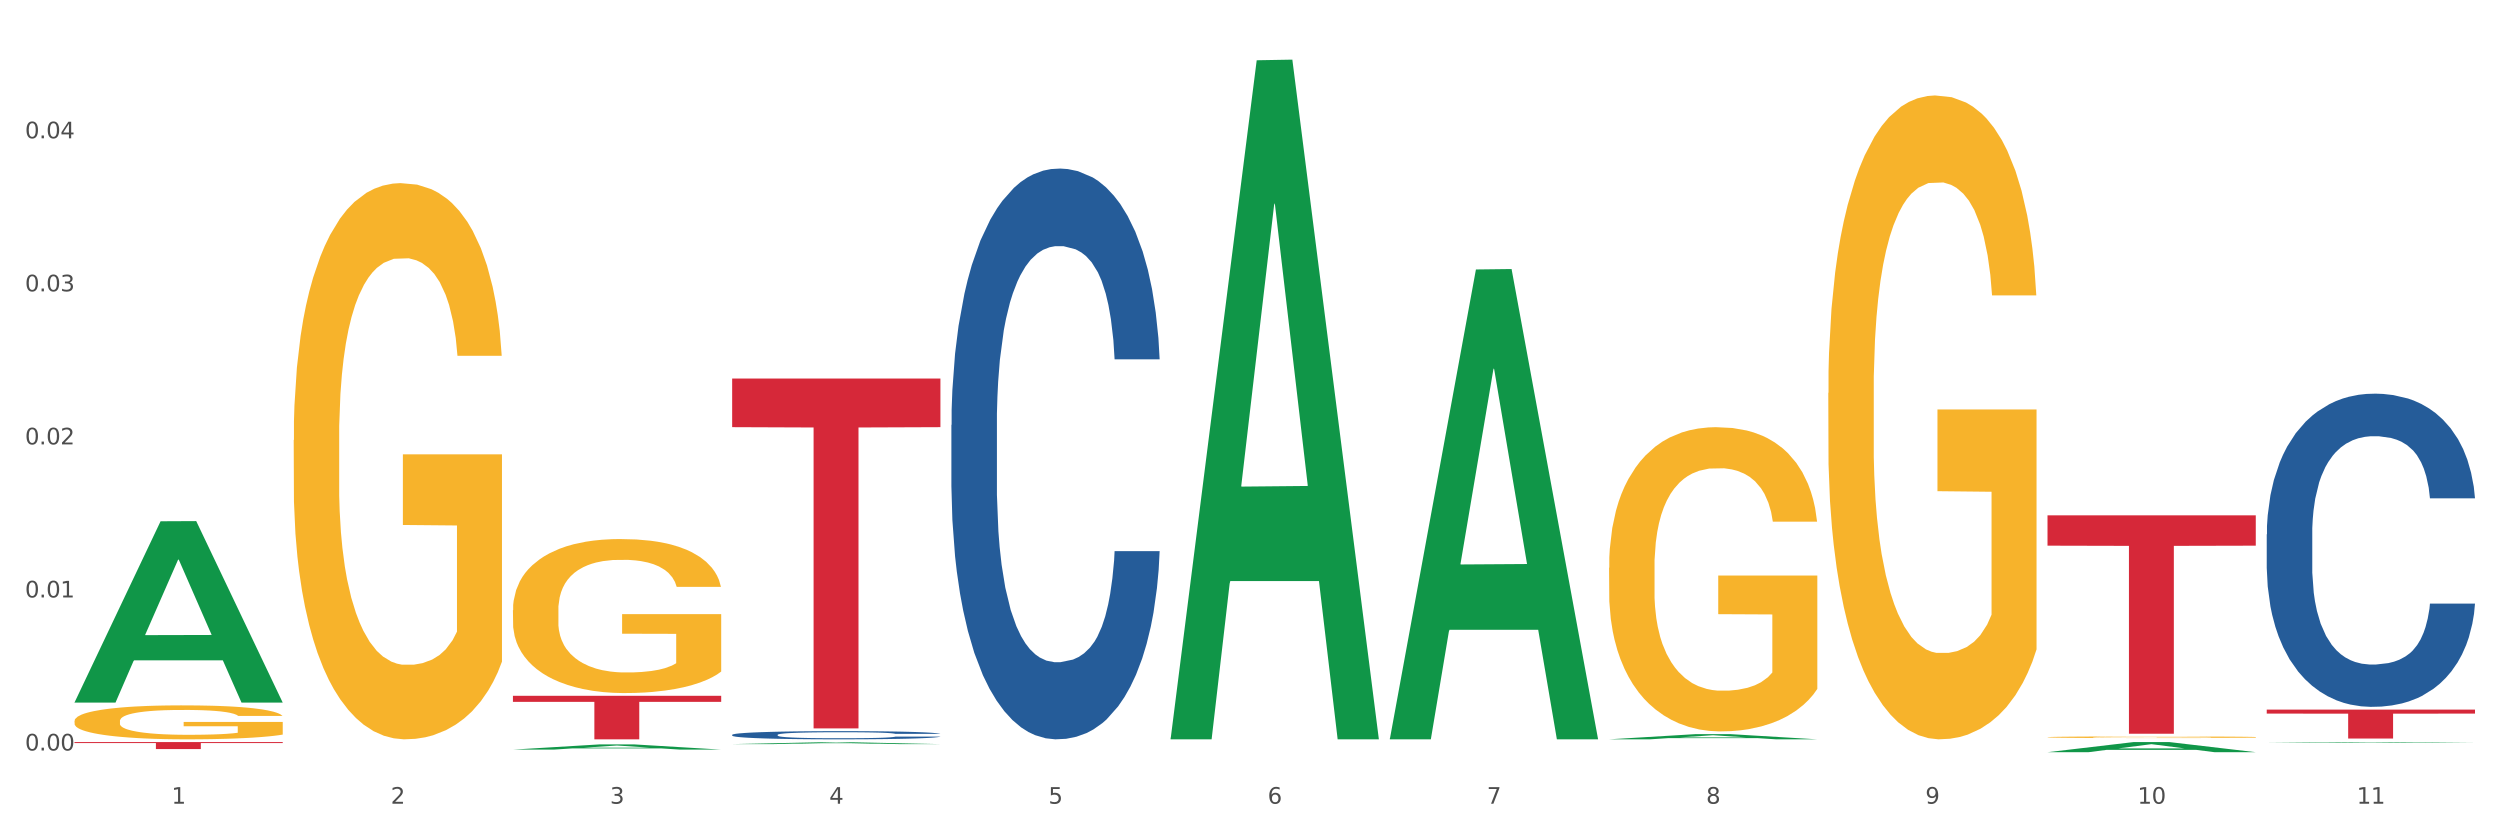 <?xml version="1.0" encoding="utf-8" standalone="no"?>
<!DOCTYPE svg PUBLIC "-//W3C//DTD SVG 1.1//EN"
  "http://www.w3.org/Graphics/SVG/1.1/DTD/svg11.dtd">
<svg xmlns:xlink="http://www.w3.org/1999/xlink" width="1080pt" height="360pt" viewBox="0 0 1080 360" xmlns="http://www.w3.org/2000/svg" version="1.1">
 <rect x="0" y="0" width="1080" height="360" fill="#333333" stroke="none"/>
 <defs>
  <style type="text/css">*{stroke-linejoin: round; stroke-linecap: butt}</style>
 </defs>
 <g id="figure_1">
  <g id="patch_1">
   <path d="M 0 360 
L 1080 360 
L 1080 0 
L 0 0 
z
" style="fill: #ffffff; stroke: #ffffff; stroke-linejoin: miter"/>
  </g>
  <g id="axes_1">
   <g id="matplotlib.axis_1">
    <g id="xtick_1">
     <g id="text_1">
      <!-- 1 -->
      <g style="fill: #4d4d4d" transform="translate(74.106 347.204) scale(0.096 -0.096)">
       <defs>
        <path id="DejaVuSans-31" d="M 794 531 
L 1825 531 
L 1825 4091 
L 703 3866 
L 703 4441 
L 1819 4666 
L 2450 4666 
L 2450 531 
L 3481 531 
L 3481 0 
L 794 0 
L 794 531 
z
" transform="scale(0.016)"/>
       </defs>
       <use xlink:href="#DejaVuSans-31"/>
      </g>
     </g>
    </g>
    <g id="xtick_2">
     <g id="text_2">
      <!-- 2 -->
      <g style="fill: #4d4d4d" transform="translate(168.812 347.204) scale(0.096 -0.096)">
       <defs>
        <path id="DejaVuSans-32" d="M 1228 531 
L 3431 531 
L 3431 0 
L 469 0 
L 469 531 
Q 828 903 1448 1529 
Q 2069 2156 2228 2338 
Q 2531 2678 2651 2914 
Q 2772 3150 2772 3378 
Q 2772 3750 2511 3984 
Q 2250 4219 1831 4219 
Q 1534 4219 1204 4116 
Q 875 4013 500 3803 
L 500 4441 
Q 881 4594 1212 4672 
Q 1544 4750 1819 4750 
Q 2544 4750 2975 4387 
Q 3406 4025 3406 3419 
Q 3406 3131 3298 2873 
Q 3191 2616 2906 2266 
Q 2828 2175 2409 1742 
Q 1991 1309 1228 531 
z
" transform="scale(0.016)"/>
       </defs>
       <use xlink:href="#DejaVuSans-32"/>
      </g>
     </g>
    </g>
    <g id="xtick_3">
     <g id="text_3">
      <!-- 3 -->
      <g style="fill: #4d4d4d" transform="translate(263.517 347.204) scale(0.096 -0.096)">
       <defs>
        <path id="DejaVuSans-33" d="M 2597 2516 
Q 3050 2419 3304 2112 
Q 3559 1806 3559 1356 
Q 3559 666 3084 287 
Q 2609 -91 1734 -91 
Q 1441 -91 1130 -33 
Q 819 25 488 141 
L 488 750 
Q 750 597 1062 519 
Q 1375 441 1716 441 
Q 2309 441 2620 675 
Q 2931 909 2931 1356 
Q 2931 1769 2642 2001 
Q 2353 2234 1838 2234 
L 1294 2234 
L 1294 2753 
L 1863 2753 
Q 2328 2753 2575 2939 
Q 2822 3125 2822 3475 
Q 2822 3834 2567 4026 
Q 2313 4219 1838 4219 
Q 1578 4219 1281 4162 
Q 984 4106 628 3988 
L 628 4550 
Q 988 4650 1302 4700 
Q 1616 4750 1894 4750 
Q 2613 4750 3031 4423 
Q 3450 4097 3450 3541 
Q 3450 3153 3228 2886 
Q 3006 2619 2597 2516 
z
" transform="scale(0.016)"/>
       </defs>
       <use xlink:href="#DejaVuSans-33"/>
      </g>
     </g>
    </g>
    <g id="xtick_4">
     <g id="text_4">
      <!-- 4 -->
      <g style="fill: #4d4d4d" transform="translate(358.223 347.204) scale(0.096 -0.096)">
       <defs>
        <path id="DejaVuSans-34" d="M 2419 4116 
L 825 1625 
L 2419 1625 
L 2419 4116 
z
M 2253 4666 
L 3047 4666 
L 3047 1625 
L 3713 1625 
L 3713 1100 
L 3047 1100 
L 3047 0 
L 2419 0 
L 2419 1100 
L 313 1100 
L 313 1709 
L 2253 4666 
z
" transform="scale(0.016)"/>
       </defs>
       <use xlink:href="#DejaVuSans-34"/>
      </g>
     </g>
    </g>
    <g id="xtick_5">
     <g id="text_5">
      <!-- 5 -->
      <g style="fill: #4d4d4d" transform="translate(452.928 347.204) scale(0.096 -0.096)">
       <defs>
        <path id="DejaVuSans-35" d="M 691 4666 
L 3169 4666 
L 3169 4134 
L 1269 4134 
L 1269 2991 
Q 1406 3038 1543 3061 
Q 1681 3084 1819 3084 
Q 2600 3084 3056 2656 
Q 3513 2228 3513 1497 
Q 3513 744 3044 326 
Q 2575 -91 1722 -91 
Q 1428 -91 1123 -41 
Q 819 9 494 109 
L 494 744 
Q 775 591 1075 516 
Q 1375 441 1709 441 
Q 2250 441 2565 725 
Q 2881 1009 2881 1497 
Q 2881 1984 2565 2268 
Q 2250 2553 1709 2553 
Q 1456 2553 1204 2497 
Q 953 2441 691 2322 
L 691 4666 
z
" transform="scale(0.016)"/>
       </defs>
       <use xlink:href="#DejaVuSans-35"/>
      </g>
     </g>
    </g>
    <g id="xtick_6">
     <g id="text_6">
      <!-- 6 -->
      <g style="fill: #4d4d4d" transform="translate(547.634 347.204) scale(0.096 -0.096)">
       <defs>
        <path id="DejaVuSans-36" d="M 2113 2584 
Q 1688 2584 1439 2293 
Q 1191 2003 1191 1497 
Q 1191 994 1439 701 
Q 1688 409 2113 409 
Q 2538 409 2786 701 
Q 3034 994 3034 1497 
Q 3034 2003 2786 2293 
Q 2538 2584 2113 2584 
z
M 3366 4563 
L 3366 3988 
Q 3128 4100 2886 4159 
Q 2644 4219 2406 4219 
Q 1781 4219 1451 3797 
Q 1122 3375 1075 2522 
Q 1259 2794 1537 2939 
Q 1816 3084 2150 3084 
Q 2853 3084 3261 2657 
Q 3669 2231 3669 1497 
Q 3669 778 3244 343 
Q 2819 -91 2113 -91 
Q 1303 -91 875 529 
Q 447 1150 447 2328 
Q 447 3434 972 4092 
Q 1497 4750 2381 4750 
Q 2619 4750 2861 4703 
Q 3103 4656 3366 4563 
z
" transform="scale(0.016)"/>
       </defs>
       <use xlink:href="#DejaVuSans-36"/>
      </g>
     </g>
    </g>
    <g id="xtick_7">
     <g id="text_7">
      <!-- 7 -->
      <g style="fill: #4d4d4d" transform="translate(642.339 347.204) scale(0.096 -0.096)">
       <defs>
        <path id="DejaVuSans-37" d="M 525 4666 
L 3525 4666 
L 3525 4397 
L 1831 0 
L 1172 0 
L 2766 4134 
L 525 4134 
L 525 4666 
z
" transform="scale(0.016)"/>
       </defs>
       <use xlink:href="#DejaVuSans-37"/>
      </g>
     </g>
    </g>
    <g id="xtick_8">
     <g id="text_8">
      <!-- 8 -->
      <g style="fill: #4d4d4d" transform="translate(737.044 347.204) scale(0.096 -0.096)">
       <defs>
        <path id="DejaVuSans-38" d="M 2034 2216 
Q 1584 2216 1326 1975 
Q 1069 1734 1069 1313 
Q 1069 891 1326 650 
Q 1584 409 2034 409 
Q 2484 409 2743 651 
Q 3003 894 3003 1313 
Q 3003 1734 2745 1975 
Q 2488 2216 2034 2216 
z
M 1403 2484 
Q 997 2584 770 2862 
Q 544 3141 544 3541 
Q 544 4100 942 4425 
Q 1341 4750 2034 4750 
Q 2731 4750 3128 4425 
Q 3525 4100 3525 3541 
Q 3525 3141 3298 2862 
Q 3072 2584 2669 2484 
Q 3125 2378 3379 2068 
Q 3634 1759 3634 1313 
Q 3634 634 3220 271 
Q 2806 -91 2034 -91 
Q 1263 -91 848 271 
Q 434 634 434 1313 
Q 434 1759 690 2068 
Q 947 2378 1403 2484 
z
M 1172 3481 
Q 1172 3119 1398 2916 
Q 1625 2713 2034 2713 
Q 2441 2713 2670 2916 
Q 2900 3119 2900 3481 
Q 2900 3844 2670 4047 
Q 2441 4250 2034 4250 
Q 1625 4250 1398 4047 
Q 1172 3844 1172 3481 
z
" transform="scale(0.016)"/>
       </defs>
       <use xlink:href="#DejaVuSans-38"/>
      </g>
     </g>
    </g>
    <g id="xtick_9">
     <g id="text_9">
      <!-- 9 -->
      <g style="fill: #4d4d4d" transform="translate(831.75 347.204) scale(0.096 -0.096)">
       <defs>
        <path id="DejaVuSans-39" d="M 703 97 
L 703 672 
Q 941 559 1184 500 
Q 1428 441 1663 441 
Q 2288 441 2617 861 
Q 2947 1281 2994 2138 
Q 2813 1869 2534 1725 
Q 2256 1581 1919 1581 
Q 1219 1581 811 2004 
Q 403 2428 403 3163 
Q 403 3881 828 4315 
Q 1253 4750 1959 4750 
Q 2769 4750 3195 4129 
Q 3622 3509 3622 2328 
Q 3622 1225 3098 567 
Q 2575 -91 1691 -91 
Q 1453 -91 1209 -44 
Q 966 3 703 97 
z
M 1959 2075 
Q 2384 2075 2632 2365 
Q 2881 2656 2881 3163 
Q 2881 3666 2632 3958 
Q 2384 4250 1959 4250 
Q 1534 4250 1286 3958 
Q 1038 3666 1038 3163 
Q 1038 2656 1286 2365 
Q 1534 2075 1959 2075 
z
" transform="scale(0.016)"/>
       </defs>
       <use xlink:href="#DejaVuSans-39"/>
      </g>
     </g>
    </g>
    <g id="xtick_10">
     <g id="text_10">
      <!-- 10 -->
      <g style="fill: #4d4d4d" transform="translate(923.401 347.204) scale(0.096 -0.096)">
       <defs>
        <path id="DejaVuSans-30" d="M 2034 4250 
Q 1547 4250 1301 3770 
Q 1056 3291 1056 2328 
Q 1056 1369 1301 889 
Q 1547 409 2034 409 
Q 2525 409 2770 889 
Q 3016 1369 3016 2328 
Q 3016 3291 2770 3770 
Q 2525 4250 2034 4250 
z
M 2034 4750 
Q 2819 4750 3233 4129 
Q 3647 3509 3647 2328 
Q 3647 1150 3233 529 
Q 2819 -91 2034 -91 
Q 1250 -91 836 529 
Q 422 1150 422 2328 
Q 422 3509 836 4129 
Q 1250 4750 2034 4750 
z
" transform="scale(0.016)"/>
       </defs>
       <use xlink:href="#DejaVuSans-31"/>
       <use xlink:href="#DejaVuSans-30" transform="translate(63.623 0)"/>
      </g>
     </g>
    </g>
    <g id="xtick_11">
     <g id="text_11">
      <!-- 11 -->
      <g style="fill: #4d4d4d" transform="translate(1018.107 347.204) scale(0.096 -0.096)">
       <use xlink:href="#DejaVuSans-31"/>
       <use xlink:href="#DejaVuSans-31" transform="translate(63.623 0)"/>
      </g>
     </g>
    </g>
    <g id="xtick_12"/>
    <g id="xtick_13"/>
    <g id="xtick_14"/>
    <g id="xtick_15"/>
    <g id="xtick_16"/>
    <g id="xtick_17"/>
    <g id="xtick_18"/>
    <g id="xtick_19"/>
    <g id="xtick_20"/>
    <g id="xtick_21"/>
   </g>
   <g id="matplotlib.axis_2">
    <g id="ytick_1">
     <g id="text_12">
      <!-- 0.00 -->
      <g style="fill: #4d4d4d" transform="translate(10.8 324.217) scale(0.096 -0.096)">
       <defs>
        <path id="DejaVuSans-2e" d="M 684 794 
L 1344 794 
L 1344 0 
L 684 0 
L 684 794 
z
" transform="scale(0.016)"/>
       </defs>
       <use xlink:href="#DejaVuSans-30"/>
       <use xlink:href="#DejaVuSans-2e" transform="translate(63.623 0)"/>
       <use xlink:href="#DejaVuSans-30" transform="translate(95.41 0)"/>
       <use xlink:href="#DejaVuSans-30" transform="translate(159.033 0)"/>
      </g>
     </g>
    </g>
    <g id="ytick_2">
     <g id="text_13">
      <!-- 0.01 -->
      <g style="fill: #4d4d4d" transform="translate(10.8 258.1) scale(0.096 -0.096)">
       <use xlink:href="#DejaVuSans-30"/>
       <use xlink:href="#DejaVuSans-2e" transform="translate(63.623 0)"/>
       <use xlink:href="#DejaVuSans-30" transform="translate(95.41 0)"/>
       <use xlink:href="#DejaVuSans-31" transform="translate(159.033 0)"/>
      </g>
     </g>
    </g>
    <g id="ytick_3">
     <g id="text_14">
      <!-- 0.02 -->
      <g style="fill: #4d4d4d" transform="translate(10.8 191.982) scale(0.096 -0.096)">
       <use xlink:href="#DejaVuSans-30"/>
       <use xlink:href="#DejaVuSans-2e" transform="translate(63.623 0)"/>
       <use xlink:href="#DejaVuSans-30" transform="translate(95.41 0)"/>
       <use xlink:href="#DejaVuSans-32" transform="translate(159.033 0)"/>
      </g>
     </g>
    </g>
    <g id="ytick_4">
     <g id="text_15">
      <!-- 0.03 -->
      <g style="fill: #4d4d4d" transform="translate(10.8 125.865) scale(0.096 -0.096)">
       <use xlink:href="#DejaVuSans-30"/>
       <use xlink:href="#DejaVuSans-2e" transform="translate(63.623 0)"/>
       <use xlink:href="#DejaVuSans-30" transform="translate(95.41 0)"/>
       <use xlink:href="#DejaVuSans-33" transform="translate(159.033 0)"/>
      </g>
     </g>
    </g>
    <g id="ytick_5">
     <g id="text_16">
      <!-- 0.04 -->
      <g style="fill: #4d4d4d" transform="translate(10.8 59.748) scale(0.096 -0.096)">
       <use xlink:href="#DejaVuSans-30"/>
       <use xlink:href="#DejaVuSans-2e" transform="translate(63.623 0)"/>
       <use xlink:href="#DejaVuSans-30" transform="translate(95.41 0)"/>
       <use xlink:href="#DejaVuSans-34" transform="translate(159.033 0)"/>
      </g>
     </g>
    </g>
    <g id="ytick_6"/>
    <g id="ytick_7"/>
    <g id="ytick_8"/>
    <g id="ytick_9"/>
    <g id="ytick_10"/>
   </g>
   <g id="PolyCollection_1">
    <path d="M 32.175 303.391 
L 32.268 303.317 
L 69.369 225.186 
L 84.766 225.112 
L 122.145 303.538 
L 104.337 303.538 
L 96.267 285.276 
L 57.96 285.276 
L 57.682 285.57 
L 49.891 303.538 
L 32.175 303.538 
L 32.175 303.391 
L 62.783 274.377 
L 91.444 274.303 
L 77.253 241.828 
L 77.067 241.681 
L 76.882 241.902 
L 62.691 274.303 
L 62.783 274.377 
L 32.175 303.391 
z
" clip-path="url(#pfd901164f3)" style="fill: #109648"/>
    <path d="M 221.586 263.615 
L 221.692 263.554 
L 221.692 261.367 
L 221.905 259.483 
L 222.967 254.925 
L 224.56 251.157 
L 225.729 249.152 
L 226.897 247.511 
L 228.278 245.87 
L 229.978 244.169 
L 233.058 241.677 
L 234.97 240.401 
L 237.307 239.064 
L 241.556 237.12 
L 244.636 236.026 
L 247.823 235.114 
L 253.028 234.02 
L 256.427 233.534 
L 260.038 233.169 
L 264.394 232.926 
L 267.686 232.866 
L 274.91 233.048 
L 281.07 233.595 
L 284.045 234.02 
L 287.869 234.749 
L 289.887 235.236 
L 293.18 236.208 
L 296.579 237.484 
L 298.916 238.578 
L 302.421 240.644 
L 305.077 242.71 
L 307.52 245.263 
L 308.794 247.025 
L 309.75 248.666 
L 310.6 250.55 
L 311.45 253.527 
L 292.33 253.527 
L 291.586 251.4 
L 290.418 249.395 
L 288.718 247.45 
L 287.231 246.235 
L 284.682 244.716 
L 282.345 243.743 
L 279.902 243.014 
L 276.928 242.406 
L 274.591 242.103 
L 271.298 241.86 
L 264.818 241.92 
L 260.463 242.406 
L 257.489 243.014 
L 255.577 243.561 
L 253.878 244.169 
L 251.966 245.02 
L 249.735 246.296 
L 248.142 247.45 
L 246.548 248.909 
L 245.274 250.367 
L 244.105 252.069 
L 243.149 253.892 
L 242.406 255.776 
L 241.768 258.085 
L 241.237 261.914 
L 241.237 270.239 
L 241.45 272.123 
L 241.981 274.615 
L 242.618 276.499 
L 243.68 278.747 
L 244.636 280.266 
L 246.442 282.454 
L 248.46 284.277 
L 250.054 285.432 
L 251.647 286.404 
L 254.409 287.741 
L 257.489 288.835 
L 260.145 289.503 
L 263.756 290.111 
L 266.199 290.354 
L 268.324 290.476 
L 273.529 290.476 
L 277.246 290.293 
L 281.389 289.868 
L 284.576 289.321 
L 287.231 288.653 
L 290.206 287.559 
L 292.118 286.526 
L 292.118 273.825 
L 268.749 273.764 
L 268.749 265.317 
L 311.556 265.317 
L 311.556 290.111 
L 309.75 291.387 
L 307.732 292.542 
L 305.608 293.575 
L 302.421 294.851 
L 298.597 296.066 
L 295.198 296.917 
L 291.586 297.646 
L 287.338 298.315 
L 281.814 298.923 
L 278.415 299.166 
L 274.166 299.348 
L 269.174 299.409 
L 264.818 299.287 
L 260.57 298.983 
L 256.108 298.436 
L 251.753 297.646 
L 248.46 296.856 
L 245.167 295.884 
L 241.662 294.608 
L 238.9 293.393 
L 236.776 292.299 
L 234.439 290.901 
L 231.89 289.078 
L 229.978 287.437 
L 228.278 285.736 
L 226.472 283.548 
L 225.198 281.664 
L 223.923 279.294 
L 223.179 277.532 
L 222.33 274.797 
L 221.692 270.968 
L 221.586 263.615 
z
" clip-path="url(#pfd901164f3)" style="fill: #f7b32b"/>
    <path d="M 695.113 245.273 
L 695.22 245.153 
L 695.22 240.831 
L 695.432 237.11 
L 696.494 228.107 
L 698.088 220.665 
L 699.256 216.704 
L 700.424 213.463 
L 701.805 210.222 
L 703.505 206.861 
L 706.585 201.94 
L 708.497 199.419 
L 710.834 196.778 
L 715.083 192.937 
L 718.164 190.776 
L 721.35 188.976 
L 726.555 186.815 
L 729.954 185.855 
L 733.566 185.135 
L 737.921 184.654 
L 741.214 184.534 
L 748.437 184.895 
L 754.598 185.975 
L 757.572 186.815 
L 761.396 188.256 
L 763.414 189.216 
L 766.707 191.136 
L 770.106 193.657 
L 772.443 195.818 
L 775.948 199.899 
L 778.604 203.98 
L 781.047 209.022 
L 782.322 212.503 
L 783.278 215.744 
L 784.128 219.465 
L 784.977 225.347 
L 765.857 225.347 
L 765.114 221.145 
L 763.945 217.184 
L 762.246 213.343 
L 760.759 210.942 
L 758.209 207.941 
L 755.872 206.021 
L 753.429 204.58 
L 750.455 203.38 
L 748.118 202.78 
L 744.825 202.3 
L 738.346 202.42 
L 733.991 203.38 
L 731.016 204.58 
L 729.104 205.661 
L 727.405 206.861 
L 725.493 208.542 
L 723.262 211.062 
L 721.669 213.343 
L 720.076 216.224 
L 718.801 219.105 
L 717.632 222.466 
L 716.676 226.067 
L 715.933 229.788 
L 715.296 234.349 
L 714.764 241.912 
L 714.764 258.357 
L 714.977 262.078 
L 715.508 266.999 
L 716.145 270.72 
L 717.208 275.162 
L 718.164 278.163 
L 719.969 282.484 
L 721.988 286.085 
L 723.581 288.366 
L 725.174 290.286 
L 727.936 292.927 
L 731.016 295.088 
L 733.672 296.408 
L 737.284 297.608 
L 739.727 298.089 
L 741.851 298.329 
L 747.056 298.329 
L 750.774 297.968 
L 754.916 297.128 
L 758.103 296.048 
L 760.759 294.728 
L 763.733 292.567 
L 765.645 290.526 
L 765.645 265.439 
L 742.276 265.319 
L 742.276 248.634 
L 785.084 248.634 
L 785.084 297.608 
L 783.278 300.129 
L 781.26 302.41 
L 779.135 304.45 
L 775.948 306.971 
L 772.124 309.372 
L 768.725 311.052 
L 765.114 312.493 
L 760.865 313.813 
L 755.341 315.014 
L 751.942 315.494 
L 747.693 315.854 
L 742.701 315.974 
L 738.346 315.734 
L 734.097 315.134 
L 729.636 314.053 
L 725.28 312.493 
L 721.988 310.932 
L 718.695 309.012 
L 715.189 306.491 
L 712.428 304.09 
L 710.303 301.93 
L 707.966 299.169 
L 705.417 295.568 
L 703.505 292.327 
L 701.805 288.966 
L 700 284.644 
L 698.725 280.923 
L 697.45 276.242 
L 696.707 272.761 
L 695.857 267.359 
L 695.22 259.797 
L 695.113 245.273 
z
" clip-path="url(#pfd901164f3)" style="fill: #f7b32b"/>
    <path d="M 789.819 169.768 
L 789.925 169.514 
L 789.925 160.369 
L 790.138 152.494 
L 791.2 133.442 
L 792.793 117.692 
L 793.962 109.309 
L 795.13 102.45 
L 796.511 95.591 
L 798.21 88.479 
L 801.291 78.063 
L 803.203 72.729 
L 805.54 67.14 
L 809.789 59.011 
L 812.869 54.439 
L 816.056 50.628 
L 821.261 46.056 
L 824.66 44.024 
L 828.271 42.499 
L 832.626 41.483 
L 835.919 41.229 
L 843.142 41.991 
L 849.303 44.278 
L 852.277 46.056 
L 856.101 49.104 
L 858.12 51.136 
L 861.413 55.201 
L 864.812 60.535 
L 867.149 65.108 
L 870.654 73.745 
L 873.309 82.382 
L 875.753 93.051 
L 877.027 100.418 
L 877.983 107.277 
L 878.833 115.152 
L 879.683 127.599 
L 860.563 127.599 
L 859.819 118.708 
L 858.651 110.325 
L 856.951 102.196 
L 855.464 97.116 
L 852.915 90.765 
L 850.578 86.7 
L 848.135 83.652 
L 845.161 81.112 
L 842.824 79.842 
L 839.531 78.826 
L 833.051 79.08 
L 828.696 81.112 
L 825.722 83.652 
L 823.81 85.938 
L 822.11 88.479 
L 820.198 92.035 
L 817.968 97.37 
L 816.374 102.196 
L 814.781 108.293 
L 813.506 114.39 
L 812.338 121.502 
L 811.382 129.123 
L 810.638 136.998 
L 810.001 146.651 
L 809.47 162.655 
L 809.47 197.457 
L 809.682 205.332 
L 810.213 215.747 
L 810.851 223.622 
L 811.913 233.021 
L 812.869 239.372 
L 814.675 248.517 
L 816.693 256.138 
L 818.286 260.964 
L 819.88 265.029 
L 822.641 270.617 
L 825.722 275.19 
L 828.377 277.984 
L 831.989 280.524 
L 834.432 281.54 
L 836.557 282.048 
L 841.761 282.048 
L 845.479 281.286 
L 849.622 279.508 
L 852.809 277.222 
L 855.464 274.428 
L 858.438 269.855 
L 860.35 265.537 
L 860.35 212.445 
L 836.981 212.191 
L 836.981 176.881 
L 879.789 176.881 
L 879.789 280.524 
L 877.983 285.859 
L 875.965 290.685 
L 873.841 295.004 
L 870.654 300.339 
L 866.83 305.419 
L 863.431 308.976 
L 859.819 312.024 
L 855.57 314.818 
L 850.047 317.358 
L 846.648 318.375 
L 842.399 319.137 
L 837.406 319.391 
L 833.051 318.883 
L 828.802 317.612 
L 824.341 315.326 
L 819.986 312.024 
L 816.693 308.721 
L 813.4 304.657 
L 809.895 299.322 
L 807.133 294.242 
L 805.009 289.669 
L 802.672 283.827 
L 800.122 276.206 
L 798.21 269.347 
L 796.511 262.234 
L 794.705 253.089 
L 793.43 245.214 
L 792.156 235.307 
L 791.412 227.94 
L 790.562 216.509 
L 789.925 200.505 
L 789.819 169.768 
z
" clip-path="url(#pfd901164f3)" style="fill: #f7b32b"/>
    <path d="M 884.524 318.465 
L 884.631 318.465 
L 884.631 318.441 
L 884.843 318.422 
L 885.905 318.374 
L 887.499 318.334 
L 888.667 318.313 
L 889.835 318.295 
L 891.216 318.278 
L 892.916 318.26 
L 895.996 318.234 
L 897.908 318.22 
L 900.245 318.206 
L 904.494 318.186 
L 907.575 318.174 
L 910.761 318.165 
L 915.966 318.153 
L 919.365 318.148 
L 922.977 318.144 
L 927.332 318.142 
L 930.625 318.141 
L 937.848 318.143 
L 944.009 318.149 
L 946.983 318.153 
L 950.807 318.161 
L 952.825 318.166 
L 956.118 318.176 
L 959.517 318.19 
L 961.854 318.201 
L 965.359 318.223 
L 968.015 318.245 
L 970.458 318.272 
L 971.733 318.29 
L 972.689 318.308 
L 973.539 318.327 
L 974.388 318.359 
L 955.268 318.359 
L 954.525 318.336 
L 953.356 318.315 
L 951.657 318.295 
L 950.17 318.282 
L 947.62 318.266 
L 945.283 318.256 
L 942.84 318.248 
L 939.866 318.242 
L 937.529 318.238 
L 934.236 318.236 
L 927.757 318.236 
L 923.402 318.242 
L 920.427 318.248 
L 918.515 318.254 
L 916.816 318.26 
L 914.904 318.269 
L 912.673 318.283 
L 911.08 318.295 
L 909.487 318.31 
L 908.212 318.326 
L 907.043 318.343 
L 906.087 318.363 
L 905.344 318.383 
L 904.707 318.407 
L 904.175 318.447 
L 904.175 318.535 
L 904.388 318.555 
L 904.919 318.581 
L 905.556 318.601 
L 906.619 318.625 
L 907.575 318.641 
L 909.38 318.664 
L 911.399 318.683 
L 912.992 318.695 
L 914.585 318.705 
L 917.347 318.72 
L 920.427 318.731 
L 923.083 318.738 
L 926.695 318.745 
L 929.138 318.747 
L 931.262 318.748 
L 936.467 318.748 
L 940.185 318.746 
L 944.327 318.742 
L 947.514 318.736 
L 950.17 318.729 
L 953.144 318.718 
L 955.056 318.707 
L 955.056 318.573 
L 931.687 318.572 
L 931.687 318.483 
L 974.495 318.483 
L 974.495 318.745 
L 972.689 318.758 
L 970.671 318.77 
L 968.546 318.781 
L 965.359 318.794 
L 961.535 318.807 
L 958.136 318.816 
L 954.525 318.824 
L 950.276 318.831 
L 944.752 318.837 
L 941.353 318.84 
L 937.104 318.842 
L 932.112 318.843 
L 927.757 318.841 
L 923.508 318.838 
L 919.047 318.832 
L 914.691 318.824 
L 911.399 318.816 
L 908.106 318.805 
L 904.6 318.792 
L 901.839 318.779 
L 899.714 318.768 
L 897.377 318.753 
L 894.828 318.734 
L 892.916 318.716 
L 891.216 318.698 
L 889.411 318.675 
L 888.136 318.655 
L 886.861 318.63 
L 886.118 318.612 
L 885.268 318.583 
L 884.631 318.543 
L 884.524 318.465 
z
" clip-path="url(#pfd901164f3)" style="fill: #f7b32b"/>
    <path d="M 979.23 230.854 
L 979.336 230.73 
L 979.336 227.27 
L 979.655 222.575 
L 980.825 213.925 
L 982.314 207.375 
L 984.866 199.714 
L 986.249 196.501 
L 988.057 192.917 
L 991.779 187.109 
L 996.033 182.166 
L 999.01 179.448 
L 1001.244 177.718 
L 1006.242 174.628 
L 1009.114 173.269 
L 1012.091 172.157 
L 1014.644 171.415 
L 1018.898 170.55 
L 1022.301 170.18 
L 1026.236 170.056 
L 1029.532 170.18 
L 1033.893 170.674 
L 1040.273 172.157 
L 1042.719 173.022 
L 1046.016 174.505 
L 1049.419 176.482 
L 1052.184 178.459 
L 1055.375 181.301 
L 1058.672 185.008 
L 1061.862 189.704 
L 1064.095 194.029 
L 1065.903 198.601 
L 1067.498 204.162 
L 1068.668 210.217 
L 1069.2 215.284 
L 1049.738 215.284 
L 1049.207 210.712 
L 1048.143 205.769 
L 1047.08 202.432 
L 1045.91 199.714 
L 1044.102 196.624 
L 1042.507 194.647 
L 1039.848 192.299 
L 1037.402 190.816 
L 1035.381 189.951 
L 1032.935 189.21 
L 1027.724 188.468 
L 1024.002 188.468 
L 1021.663 188.716 
L 1018.791 189.333 
L 1016.345 190.198 
L 1013.474 191.681 
L 1011.24 193.288 
L 1009.007 195.389 
L 1007.731 196.871 
L 1005.817 199.59 
L 1004.541 201.814 
L 1002.839 205.645 
L 1001.882 208.364 
L 1000.18 215.407 
L 999.436 220.597 
L 999.117 224.181 
L 998.904 228.135 
L 998.904 247.413 
L 999.542 256.063 
L 1000.074 259.77 
L 1000.925 263.972 
L 1002.52 269.409 
L 1004.86 274.723 
L 1007.306 278.553 
L 1009.326 280.901 
L 1011.24 282.631 
L 1013.155 283.991 
L 1015.494 285.226 
L 1017.409 285.968 
L 1020.28 286.709 
L 1023.683 287.08 
L 1026.342 287.08 
L 1031.766 286.462 
L 1034.212 285.844 
L 1036.551 284.979 
L 1039.104 283.62 
L 1041.124 282.137 
L 1042.294 281.025 
L 1044.208 278.677 
L 1045.697 276.205 
L 1046.973 273.363 
L 1047.824 270.892 
L 1048.781 267.185 
L 1049.526 262.983 
L 1049.738 260.759 
L 1069.2 260.759 
L 1068.775 265.207 
L 1068.03 269.533 
L 1066.541 275.34 
L 1065.371 278.677 
L 1063.564 282.755 
L 1061.649 286.215 
L 1058.991 290.046 
L 1056.545 292.888 
L 1053.992 295.359 
L 1051.227 297.584 
L 1046.229 300.673 
L 1044.421 301.538 
L 1040.592 303.021 
L 1037.615 303.886 
L 1033.254 304.751 
L 1028.788 305.245 
L 1024.109 305.369 
L 1019.961 305.122 
L 1015.388 304.38 
L 1012.517 303.639 
L 1009.326 302.527 
L 1005.604 300.797 
L 1002.095 298.696 
L 998.798 296.224 
L 995.714 293.382 
L 992.842 290.169 
L 989.12 284.856 
L 986.355 279.666 
L 984.334 274.846 
L 982.952 270.768 
L 981.569 265.578 
L 980.825 261.995 
L 979.655 253.344 
L 979.23 245.312 
L 979.23 230.854 
z
" clip-path="url(#pfd901164f3)" style="fill: #255c99"/>
    <path d="M 410.997 183.603 
L 411.103 183.378 
L 411.103 177.073 
L 411.422 168.516 
L 412.592 152.753 
L 414.081 140.818 
L 416.633 126.856 
L 418.016 121.002 
L 419.824 114.471 
L 423.546 103.887 
L 427.8 94.88 
L 430.778 89.926 
L 433.011 86.773 
L 438.009 81.144 
L 440.881 78.667 
L 443.858 76.64 
L 446.411 75.289 
L 450.665 73.713 
L 454.068 73.037 
L 458.003 72.812 
L 461.299 73.037 
L 465.66 73.938 
L 472.041 76.64 
L 474.487 78.216 
L 477.783 80.918 
L 481.186 84.521 
L 483.951 88.124 
L 487.142 93.304 
L 490.439 100.059 
L 493.629 108.616 
L 495.862 116.498 
L 497.67 124.83 
L 499.266 134.963 
L 500.435 145.997 
L 500.967 155.23 
L 481.505 155.23 
L 480.974 146.898 
L 479.91 137.891 
L 478.847 131.811 
L 477.677 126.856 
L 475.869 121.227 
L 474.274 117.624 
L 471.615 113.345 
L 469.169 110.643 
L 467.149 109.067 
L 464.703 107.716 
L 459.491 106.365 
L 455.769 106.365 
L 453.43 106.815 
L 450.558 107.941 
L 448.112 109.517 
L 445.241 112.219 
L 443.008 115.147 
L 440.774 118.975 
L 439.498 121.677 
L 437.584 126.631 
L 436.308 130.685 
L 434.606 137.665 
L 433.649 142.62 
L 431.947 155.455 
L 431.203 164.913 
L 430.884 171.443 
L 430.671 178.649 
L 430.671 213.778 
L 431.309 229.541 
L 431.841 236.297 
L 432.692 243.953 
L 434.287 253.861 
L 436.627 263.545 
L 439.073 270.525 
L 441.093 274.804 
L 443.008 277.956 
L 444.922 280.433 
L 447.262 282.685 
L 449.176 284.036 
L 452.047 285.388 
L 455.45 286.063 
L 458.109 286.063 
L 463.533 284.937 
L 465.979 283.811 
L 468.318 282.235 
L 470.871 279.758 
L 472.891 277.056 
L 474.061 275.029 
L 475.975 270.75 
L 477.464 266.247 
L 478.74 261.067 
L 479.591 256.564 
L 480.548 249.808 
L 481.293 242.152 
L 481.505 238.098 
L 500.967 238.098 
L 500.542 246.205 
L 499.797 254.087 
L 498.308 264.67 
L 497.139 270.75 
L 495.331 278.182 
L 493.416 284.487 
L 490.758 291.468 
L 488.312 296.647 
L 485.759 301.151 
L 482.994 305.204 
L 477.996 310.834 
L 476.188 312.41 
L 472.36 315.112 
L 469.382 316.688 
L 465.022 318.265 
L 460.555 319.165 
L 455.876 319.391 
L 451.728 318.94 
L 447.155 317.589 
L 444.284 316.238 
L 441.093 314.211 
L 437.371 311.059 
L 433.862 307.231 
L 430.565 302.727 
L 427.481 297.548 
L 424.609 291.693 
L 420.887 282.01 
L 418.122 272.552 
L 416.102 263.77 
L 414.719 256.339 
L 413.337 246.881 
L 412.592 240.35 
L 411.422 224.587 
L 410.997 209.95 
L 410.997 183.603 
z
" clip-path="url(#pfd901164f3)" style="fill: #255c99"/>
    <path d="M 316.291 317.44 
L 316.398 317.437 
L 316.398 317.346 
L 316.717 317.223 
L 317.887 316.997 
L 319.376 316.825 
L 321.928 316.625 
L 323.31 316.541 
L 325.118 316.447 
L 328.84 316.295 
L 333.094 316.166 
L 336.072 316.094 
L 338.305 316.049 
L 343.304 315.968 
L 346.175 315.933 
L 349.153 315.904 
L 351.705 315.884 
L 355.959 315.862 
L 359.362 315.852 
L 363.297 315.849 
L 366.594 315.852 
L 370.954 315.865 
L 377.335 315.904 
L 379.781 315.926 
L 383.078 315.965 
L 386.481 316.017 
L 389.246 316.069 
L 392.436 316.143 
L 395.733 316.24 
L 398.924 316.363 
L 401.157 316.476 
L 402.965 316.596 
L 404.56 316.741 
L 405.73 316.9 
L 406.262 317.033 
L 386.8 317.033 
L 386.268 316.913 
L 385.205 316.783 
L 384.141 316.696 
L 382.971 316.625 
L 381.164 316.544 
L 379.568 316.492 
L 376.91 316.431 
L 374.464 316.392 
L 372.443 316.369 
L 369.997 316.35 
L 364.786 316.331 
L 361.064 316.331 
L 358.724 316.337 
L 355.853 316.353 
L 353.407 316.376 
L 350.535 316.415 
L 348.302 316.457 
L 346.069 316.512 
L 344.793 316.551 
L 342.878 316.622 
L 341.602 316.68 
L 339.901 316.78 
L 338.944 316.851 
L 337.242 317.036 
L 336.498 317.172 
L 336.178 317.265 
L 335.966 317.369 
L 335.966 317.874 
L 336.604 318.1 
L 337.136 318.197 
L 337.986 318.307 
L 339.582 318.449 
L 341.921 318.588 
L 344.367 318.689 
L 346.388 318.75 
L 348.302 318.795 
L 350.216 318.831 
L 352.556 318.863 
L 354.47 318.883 
L 357.342 318.902 
L 360.745 318.912 
L 363.403 318.912 
L 368.827 318.896 
L 371.273 318.88 
L 373.613 318.857 
L 376.165 318.821 
L 378.186 318.783 
L 379.356 318.753 
L 381.27 318.692 
L 382.759 318.627 
L 384.035 318.553 
L 384.886 318.488 
L 385.843 318.391 
L 386.587 318.281 
L 386.8 318.223 
L 406.262 318.223 
L 405.836 318.339 
L 405.092 318.453 
L 403.603 318.605 
L 402.433 318.692 
L 400.625 318.799 
L 398.711 318.889 
L 396.052 318.99 
L 393.606 319.064 
L 391.054 319.129 
L 388.289 319.187 
L 383.291 319.268 
L 381.483 319.29 
L 377.654 319.329 
L 374.676 319.352 
L 370.316 319.375 
L 365.849 319.387 
L 361.17 319.391 
L 357.023 319.384 
L 352.45 319.365 
L 349.578 319.345 
L 346.388 319.316 
L 342.666 319.271 
L 339.156 319.216 
L 335.859 319.151 
L 332.775 319.077 
L 329.904 318.993 
L 326.182 318.854 
L 323.417 318.718 
L 321.396 318.592 
L 320.014 318.485 
L 318.631 318.349 
L 317.887 318.255 
L 316.717 318.029 
L 316.291 317.819 
L 316.291 317.44 
z
" clip-path="url(#pfd901164f3)" style="fill: #255c99"/>
    <path d="M 32.175 320.57 
L 122.145 320.57 
L 122.145 320.992 
L 86.754 320.995 
L 86.754 323.606 
L 67.353 323.606 
L 67.353 320.995 
L 32.175 320.992 
L 32.175 320.573 
L 32.175 320.57 
z
" clip-path="url(#pfd901164f3)" style="fill: #d62839"/>
    <path d="M 221.586 300.588 
L 311.556 300.588 
L 311.556 303.201 
L 276.165 303.219 
L 276.165 319.391 
L 256.764 319.391 
L 256.764 303.219 
L 221.586 303.201 
L 221.586 300.606 
L 221.586 300.588 
z
" clip-path="url(#pfd901164f3)" style="fill: #d62839"/>
    <path d="M 316.291 163.527 
L 406.262 163.527 
L 406.262 184.531 
L 370.871 184.673 
L 370.871 314.669 
L 351.469 314.669 
L 351.469 184.673 
L 316.291 184.531 
L 316.291 163.669 
L 316.291 163.527 
z
" clip-path="url(#pfd901164f3)" style="fill: #d62839"/>
    <path d="M 884.524 222.618 
L 974.495 222.618 
L 974.495 235.729 
L 939.103 235.817 
L 939.103 316.962 
L 919.702 316.962 
L 919.702 235.817 
L 884.524 235.729 
L 884.524 222.707 
L 884.524 222.618 
z
" clip-path="url(#pfd901164f3)" style="fill: #d62839"/>
    <path d="M 979.23 306.548 
L 1069.2 306.548 
L 1069.2 308.284 
L 1033.809 308.296 
L 1033.809 319.039 
L 1014.408 319.039 
L 1014.408 308.296 
L 979.23 308.284 
L 979.23 306.56 
L 979.23 306.548 
z
" clip-path="url(#pfd901164f3)" style="fill: #d62839"/>
    <path d="M 126.88 190.14 
L 126.987 189.92 
L 126.987 182.02 
L 127.199 175.217 
L 128.261 158.759 
L 129.855 145.154 
L 131.023 137.912 
L 132.192 131.987 
L 133.572 126.063 
L 135.272 119.918 
L 138.352 110.921 
L 140.264 106.313 
L 142.601 101.485 
L 146.85 94.463 
L 149.931 90.513 
L 153.117 87.221 
L 158.322 83.271 
L 161.721 81.516 
L 165.333 80.199 
L 169.688 79.321 
L 172.981 79.102 
L 180.204 79.76 
L 186.365 81.735 
L 189.339 83.271 
L 193.163 85.905 
L 195.181 87.66 
L 198.474 91.171 
L 201.873 95.78 
L 204.21 99.73 
L 207.716 107.191 
L 210.371 114.652 
L 212.814 123.868 
L 214.089 130.232 
L 215.045 136.157 
L 215.895 142.96 
L 216.744 153.712 
L 197.624 153.712 
L 196.881 146.032 
L 195.712 138.79 
L 194.013 131.768 
L 192.526 127.379 
L 189.976 121.893 
L 187.64 118.382 
L 185.196 115.749 
L 182.222 113.554 
L 179.885 112.457 
L 176.592 111.579 
L 170.113 111.799 
L 165.758 113.554 
L 162.784 115.749 
L 160.872 117.724 
L 159.172 119.918 
L 157.26 122.99 
L 155.029 127.599 
L 153.436 131.768 
L 151.843 137.035 
L 150.568 142.301 
L 149.4 148.446 
L 148.444 155.029 
L 147.7 161.832 
L 147.063 170.17 
L 146.532 183.995 
L 146.532 214.059 
L 146.744 220.861 
L 147.275 229.858 
L 147.912 236.661 
L 148.975 244.781 
L 149.931 250.267 
L 151.736 258.166 
L 153.755 264.75 
L 155.348 268.919 
L 156.941 272.43 
L 159.703 277.258 
L 162.784 281.208 
L 165.439 283.622 
L 169.051 285.816 
L 171.494 286.694 
L 173.618 287.133 
L 178.823 287.133 
L 182.541 286.474 
L 186.684 284.938 
L 189.87 282.963 
L 192.526 280.55 
L 195.5 276.6 
L 197.412 272.869 
L 197.412 227.006 
L 174.043 226.786 
L 174.043 196.284 
L 216.851 196.284 
L 216.851 285.816 
L 215.045 290.424 
L 213.027 294.594 
L 210.902 298.324 
L 207.716 302.933 
L 203.892 307.321 
L 200.492 310.394 
L 196.881 313.027 
L 192.632 315.441 
L 187.108 317.635 
L 183.709 318.513 
L 179.46 319.171 
L 174.468 319.391 
L 170.113 318.952 
L 165.864 317.855 
L 161.403 315.88 
L 157.048 313.027 
L 153.755 310.174 
L 150.462 306.663 
L 146.956 302.055 
L 144.195 297.666 
L 142.07 293.716 
L 139.733 288.669 
L 137.184 282.086 
L 135.272 276.161 
L 133.572 270.016 
L 131.767 262.116 
L 130.492 255.314 
L 129.217 246.755 
L 128.474 240.392 
L 127.624 230.517 
L 126.987 216.692 
L 126.88 190.14 
z
" clip-path="url(#pfd901164f3)" style="fill: #f7b32b"/>
    <path d="M 32.175 311.498 
L 32.281 311.485 
L 32.281 311.002 
L 32.494 310.587 
L 33.556 309.582 
L 35.149 308.751 
L 36.318 308.309 
L 37.486 307.947 
L 38.867 307.585 
L 40.567 307.21 
L 43.647 306.66 
L 45.559 306.379 
L 47.896 306.084 
L 52.145 305.655 
L 55.225 305.414 
L 58.412 305.213 
L 63.617 304.972 
L 67.016 304.865 
L 70.627 304.784 
L 74.983 304.731 
L 78.275 304.717 
L 85.499 304.758 
L 91.659 304.878 
L 94.634 304.972 
L 98.458 305.133 
L 100.476 305.24 
L 103.769 305.454 
L 107.168 305.736 
L 109.505 305.977 
L 113.01 306.433 
L 115.666 306.888 
L 118.109 307.451 
L 119.383 307.84 
L 120.339 308.201 
L 121.189 308.617 
L 122.039 309.273 
L 102.919 309.273 
L 102.175 308.804 
L 101.007 308.362 
L 99.307 307.933 
L 97.82 307.665 
L 95.271 307.33 
L 92.934 307.116 
L 90.491 306.955 
L 87.517 306.821 
L 85.18 306.754 
L 81.887 306.701 
L 75.407 306.714 
L 71.052 306.821 
L 68.078 306.955 
L 66.166 307.076 
L 64.467 307.21 
L 62.555 307.397 
L 60.324 307.679 
L 58.731 307.933 
L 57.137 308.255 
L 55.863 308.577 
L 54.694 308.952 
L 53.738 309.354 
L 52.995 309.769 
L 52.357 310.278 
L 51.826 311.123 
L 51.826 312.959 
L 52.039 313.374 
L 52.57 313.923 
L 53.207 314.339 
L 54.269 314.835 
L 55.225 315.17 
L 57.031 315.652 
L 59.049 316.054 
L 60.643 316.309 
L 62.236 316.523 
L 64.998 316.818 
L 68.078 317.059 
L 70.734 317.206 
L 74.345 317.34 
L 76.788 317.394 
L 78.913 317.421 
L 84.118 317.421 
L 87.835 317.381 
L 91.978 317.287 
L 95.165 317.166 
L 97.82 317.019 
L 100.795 316.778 
L 102.707 316.55 
L 102.707 313.749 
L 79.338 313.736 
L 79.338 311.873 
L 122.145 311.873 
L 122.145 317.34 
L 120.339 317.622 
L 118.321 317.876 
L 116.197 318.104 
L 113.01 318.386 
L 109.186 318.654 
L 105.787 318.841 
L 102.175 319.002 
L 97.927 319.149 
L 92.403 319.283 
L 89.004 319.337 
L 84.755 319.377 
L 79.763 319.391 
L 75.407 319.364 
L 71.159 319.297 
L 66.697 319.176 
L 62.342 319.002 
L 59.049 318.828 
L 55.756 318.613 
L 52.251 318.332 
L 49.489 318.064 
L 47.365 317.823 
L 45.028 317.515 
L 42.479 317.113 
L 40.567 316.751 
L 38.867 316.376 
L 37.061 315.893 
L 35.787 315.478 
L 34.512 314.955 
L 33.768 314.567 
L 32.919 313.964 
L 32.281 313.119 
L 32.175 311.498 
z
" clip-path="url(#pfd901164f3)" style="fill: #f7b32b"/>
    <path d="M 979.23 320.943 
L 979.323 320.942 
L 1016.424 320.57 
L 1031.821 320.57 
L 1069.2 320.943 
L 1051.391 320.943 
L 1043.322 320.856 
L 1005.015 320.856 
L 1004.737 320.858 
L 996.946 320.943 
L 979.23 320.943 
L 979.23 320.943 
L 1009.838 320.805 
L 1038.499 320.804 
L 1024.308 320.65 
L 1024.122 320.649 
L 1023.937 320.65 
L 1009.745 320.804 
L 1009.838 320.805 
L 979.23 320.943 
z
" clip-path="url(#pfd901164f3)" style="fill: #109648"/>
    <path d="M 221.586 323.828 
L 221.679 323.826 
L 258.78 321.594 
L 274.177 321.592 
L 311.556 323.832 
L 293.748 323.832 
L 285.678 323.31 
L 247.371 323.31 
L 247.093 323.319 
L 239.302 323.832 
L 221.586 323.832 
L 221.586 323.828 
L 252.194 322.999 
L 280.855 322.997 
L 266.664 322.069 
L 266.478 322.065 
L 266.293 322.071 
L 252.102 322.997 
L 252.194 322.999 
L 221.586 323.828 
z
" clip-path="url(#pfd901164f3)" style="fill: #109648"/>
    <path d="M 316.291 321.46 
L 316.384 321.459 
L 353.485 320.666 
L 368.882 320.666 
L 406.262 321.461 
L 388.453 321.461 
L 380.384 321.276 
L 342.077 321.276 
L 341.798 321.279 
L 334.007 321.461 
L 316.291 321.461 
L 316.291 321.46 
L 346.9 321.165 
L 375.56 321.165 
L 361.369 320.835 
L 361.184 320.834 
L 360.998 320.836 
L 346.807 321.165 
L 346.9 321.165 
L 316.291 321.46 
z
" clip-path="url(#pfd901164f3)" style="fill: #109648"/>
    <path d="M 505.702 318.839 
L 505.795 318.564 
L 542.896 26.035 
L 558.293 25.759 
L 595.673 319.391 
L 577.864 319.391 
L 569.795 251.015 
L 531.488 251.015 
L 531.209 252.117 
L 523.418 319.391 
L 505.702 319.391 
L 505.702 318.839 
L 536.311 210.21 
L 564.971 209.934 
L 550.78 88.346 
L 550.595 87.794 
L 550.409 88.621 
L 536.218 209.934 
L 536.311 210.21 
L 505.702 318.839 
z
" clip-path="url(#pfd901164f3)" style="fill: #109648"/>
    <path d="M 600.408 319.009 
L 600.501 318.818 
L 637.602 116.41 
L 652.999 116.219 
L 690.378 319.391 
L 672.57 319.391 
L 664.5 272.079 
L 626.193 272.079 
L 625.915 272.842 
L 618.124 319.391 
L 600.408 319.391 
L 600.408 319.009 
L 631.016 243.845 
L 659.677 243.654 
L 645.486 159.524 
L 645.3 159.142 
L 645.115 159.715 
L 630.924 243.654 
L 631.016 243.845 
L 600.408 319.009 
z
" clip-path="url(#pfd901164f3)" style="fill: #109648"/>
    <path d="M 695.113 319.386 
L 695.206 319.384 
L 732.307 317.155 
L 747.704 317.153 
L 785.084 319.391 
L 767.275 319.391 
L 759.206 318.87 
L 720.899 318.87 
L 720.62 318.878 
L 712.829 319.391 
L 695.113 319.391 
L 695.113 319.386 
L 725.722 318.559 
L 754.382 318.557 
L 740.191 317.63 
L 740.006 317.626 
L 739.82 317.632 
L 725.629 318.557 
L 725.722 318.559 
L 695.113 319.386 
z
" clip-path="url(#pfd901164f3)" style="fill: #109648"/>
    <path d="M 884.524 324.941 
L 884.617 324.937 
L 921.718 320.574 
L 937.115 320.57 
L 974.495 324.95 
L 956.686 324.95 
L 948.616 323.93 
L 910.31 323.93 
L 910.031 323.946 
L 902.24 324.95 
L 884.524 324.95 
L 884.524 324.941 
L 915.133 323.321 
L 943.793 323.317 
L 929.602 321.503 
L 929.417 321.495 
L 929.231 321.508 
L 915.04 323.317 
L 915.133 323.321 
L 884.524 324.941 
z
" clip-path="url(#pfd901164f3)" style="fill: #109648"/>
   </g>
  </g>
 </g>
 <defs>
  <clipPath id="pfd901164f3">
   <rect x="32.175" y="10.8" width="1037.025" height="329.109"/>
  </clipPath>
 </defs>
</svg>

